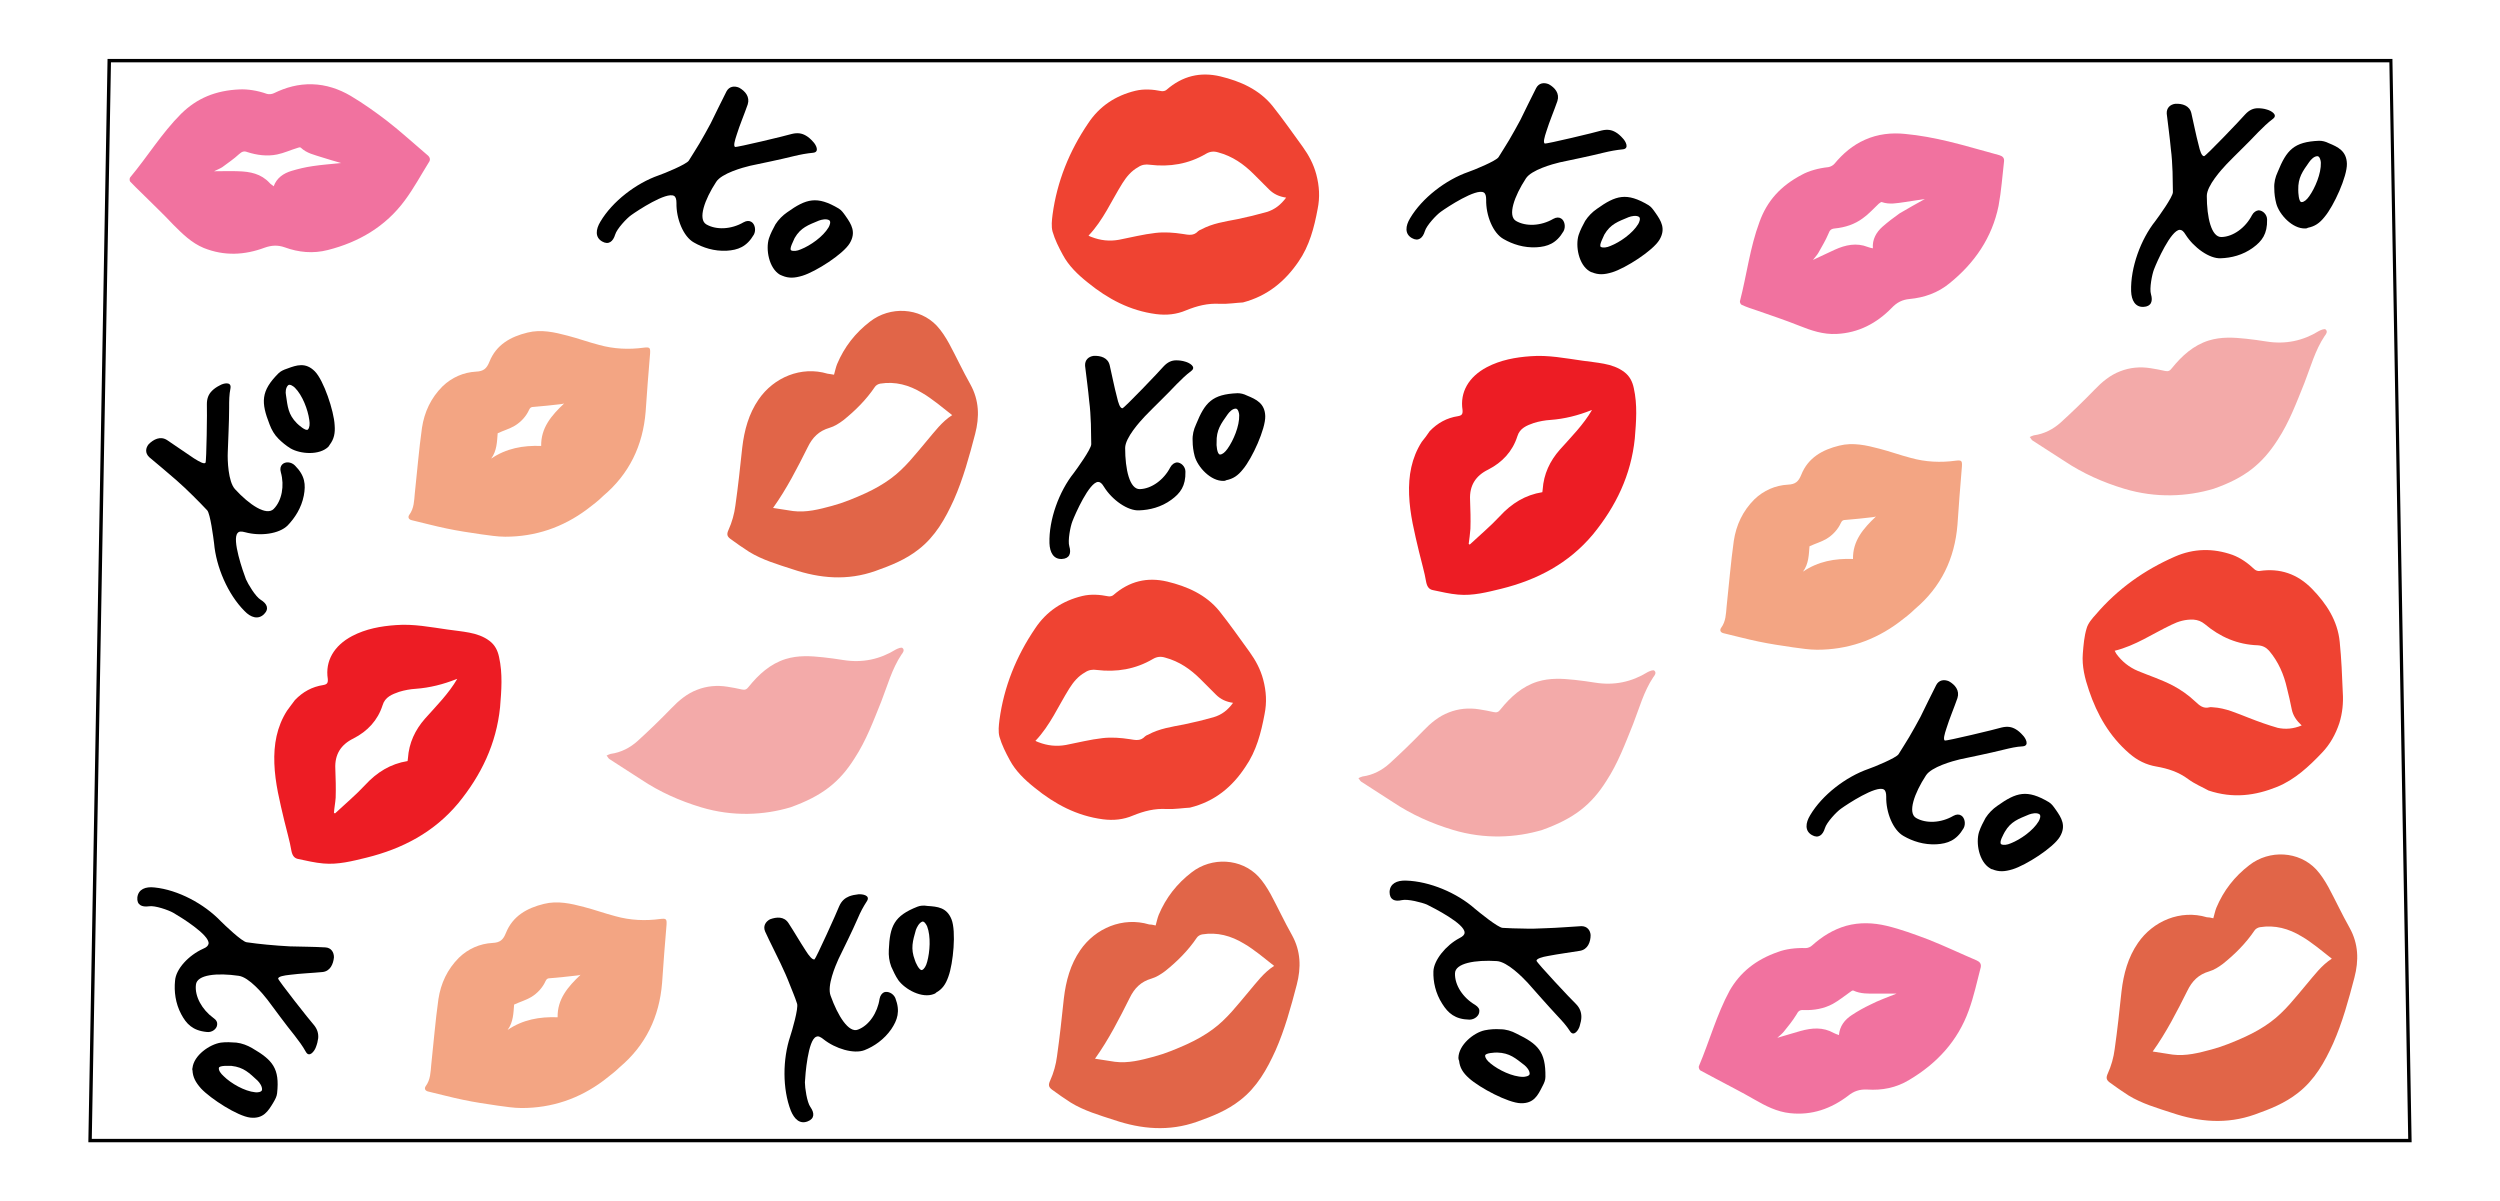 <?xml version="1.0" encoding="utf-8"?>
<!-- Generator: Adobe Illustrator 22.1.0, SVG Export Plug-In . SVG Version: 6.00 Build 0)  -->
<svg version="1.1" id="Layer_1" xmlns="http://www.w3.org/2000/svg" xmlns:xlink="http://www.w3.org/1999/xlink" x="0px" y="0px"
	 viewBox="0 0 729.9 350.7" style="enable-background:new 0 0 729.9 350.7;" xml:space="preserve">
<style type="text/css">
	.st0{fill:#010101;}
	.st1{fill:#E16548;}
	.st2{fill:#F3AAA9;}
	.st3{fill:#ED1C24;}
	.st4{fill:#EF4332;}
	.st5{fill:#F3A583;}
	.st6{fill:#F1729F;}
</style>
<g>
	<path d="M704.1,333.5H25.8l0-0.5l5.6-315.8h667.1l0,0.5L704.1,333.5z M26.8,332.5h676.3l-5.5-314.3H32.4L26.8,332.5z"/>
	<g>
		<path class="st5" d="M554.4,181.7c-7.1,5.3-15.1,8-23.9,8c-2.3,0-4.7-0.4-7-0.7c-3.4-0.5-6.8-1-10.1-1.7
			c-3.4-0.7-6.7-1.6-10.1-2.4c-1-0.2-1.3-0.9-0.8-1.6c1.4-1.9,1.4-4.1,1.6-6.2c0.7-6.4,1.2-12.8,2.1-19.2c0.7-4.6,2.6-8.7,6-12.1
			c2.7-2.6,6.1-4.1,9.8-4.3c2.2-0.1,3.1-0.9,3.9-2.9c2-5,6.2-7.3,11.1-8.5c4-1,7.9-0.1,11.7,0.9c3.1,0.8,6.1,1.9,9.2,2.7
			c4.3,1.2,8.7,1.4,13.1,0.8c1.7-0.2,1.9,0,1.8,1.7c-0.5,5.7-0.9,11.3-1.3,17c-0.8,9.9-4.8,18.2-12.4,24.6
			C557.7,179.2,556,180.5,554.4,181.7 M526.4,166.9c4.4-3,9.3-3.9,14.6-3.7c-0.1-5.3,3-8.9,6.7-12.4c-0.5,0.1-0.7,0.2-1,0.2
			c-2.6,0.3-5.3,0.6-7.9,0.8c-0.7,0-1,0.2-1.3,0.8c-0.9,2-2.4,3.6-4.2,4.7c-1.5,0.9-3.3,1.4-5,2.2
			C528.1,161.9,528.1,164.6,526.4,166.9"/>
		<path class="st5" d="M171.4,148.7c-7.1,5.3-15.1,8-23.9,8c-2.3,0-4.7-0.4-7-0.7c-3.4-0.5-6.8-1-10.1-1.7
			c-3.4-0.7-6.7-1.6-10.1-2.4c-1-0.2-1.3-0.9-0.8-1.6c1.4-1.9,1.4-4.1,1.6-6.2c0.7-6.4,1.2-12.8,2.1-19.2c0.7-4.6,2.6-8.7,6-12.1
			c2.7-2.6,6.1-4.1,9.8-4.3c2.2-0.1,3.1-0.9,3.9-2.9c2-5,6.2-7.3,11.1-8.5c4-1,7.9-0.1,11.7,0.9c3.1,0.8,6.1,1.9,9.2,2.7
			c4.3,1.2,8.7,1.4,13.1,0.8c1.7-0.2,1.9,0,1.8,1.7c-0.5,5.7-0.9,11.3-1.3,17c-0.8,9.9-4.8,18.2-12.4,24.6
			C174.7,146.2,173,147.5,171.4,148.7 M143.4,133.9c4.4-3,9.3-3.9,14.6-3.7c-0.1-5.3,3-8.9,6.7-12.4c-0.5,0.1-0.7,0.2-1,0.2
			c-2.6,0.3-5.3,0.6-7.9,0.8c-0.7,0-1,0.2-1.3,0.8c-0.9,2-2.4,3.6-4.2,4.7c-1.5,0.9-3.3,1.4-5,2.2
			C145.1,128.9,145.1,131.6,143.4,133.9"/>
		<path class="st5" d="M176.2,315.5c-7.1,5.3-15.1,8-23.9,8c-2.3,0-4.7-0.4-7-0.7c-3.4-0.5-6.8-1-10.1-1.7
			c-3.4-0.7-6.7-1.6-10.1-2.4c-1-0.2-1.3-0.9-0.8-1.6c1.4-1.9,1.4-4.1,1.6-6.2c0.7-6.4,1.2-12.8,2.1-19.2c0.7-4.6,2.6-8.7,6-12.1
			c2.7-2.6,6.1-4.1,9.8-4.3c2.2-0.1,3.1-0.9,3.9-2.9c2-5,6.2-7.3,11.1-8.5c4-1,7.9-0.1,11.7,0.9c3.1,0.8,6.1,1.9,9.2,2.7
			c4.3,1.2,8.7,1.4,13.1,0.8c1.7-0.2,1.9,0,1.8,1.7c-0.5,5.7-0.9,11.3-1.3,17c-0.8,9.9-4.8,18.2-12.4,24.6
			C179.5,313,177.8,314.2,176.2,315.5 M148.2,300.7c4.4-3,9.3-3.9,14.6-3.7c-0.1-5.3,3-8.9,6.7-12.4c-0.5,0.1-0.7,0.2-1,0.2
			c-2.6,0.3-5.3,0.6-7.9,0.8c-0.7,0-1,0.2-1.3,0.8c-0.9,2-2.4,3.6-4.2,4.7c-1.5,0.9-3.3,1.4-5,2.2
			C149.9,295.7,149.9,298.4,148.2,300.7"/>
	</g>
	<g>
		<path class="st2" d="M230.8,235.7c-7.7,2.3-16.8,2.8-26.1,0c-6.3-1.9-12.1-4.5-17.5-8.1c-3.1-2-6.2-4-9.3-6
			c-0.3-0.2-0.5-0.7-0.8-1c0.4-0.2,0.8-0.4,1.2-0.5c3-0.4,5.7-1.8,7.9-3.8c3.4-3.1,6.6-6.2,9.8-9.5c2.2-2.3,4.6-4.3,7.5-5.4
			c2.8-1.1,5.8-1.4,8.9-0.9c1.4,0.2,2.8,0.5,4.2,0.8c0.9,0.2,1.4,0,2-0.8c2.9-3.6,6.3-6.7,10.8-8.1c3.6-1.1,7.2-0.9,10.9-0.5
			c2,0.2,3.9,0.5,5.9,0.8c5.6,0.9,10.7-0.2,15.4-3.1c0.6-0.3,1.6-0.7,1.9-0.4c0.7,0.6,0.1,1.4-0.3,1.9c-2.8,4.2-4.1,9.1-5.9,13.7
			c-2.3,5.7-4.4,11.4-7.8,16.6C245.1,228.4,240,232.4,230.8,235.7"/>
		<path class="st2" d="M646.3,142.7c-7.7,2.3-16.8,2.8-26.1,0c-6.3-1.9-12.1-4.5-17.5-8.1c-3.1-2-6.2-4-9.3-6
			c-0.3-0.2-0.5-0.7-0.8-1c0.4-0.2,0.8-0.4,1.2-0.5c3-0.4,5.7-1.8,7.9-3.8c3.4-3.1,6.6-6.2,9.8-9.5c2.2-2.3,4.6-4.3,7.5-5.4
			c2.8-1.1,5.8-1.4,8.9-0.9c1.4,0.2,2.8,0.5,4.2,0.8c0.9,0.2,1.4,0,2-0.8c2.9-3.6,6.3-6.7,10.8-8.1c3.6-1.1,7.2-0.9,10.9-0.5
			c2,0.2,3.9,0.5,5.9,0.8c5.6,0.9,10.7-0.2,15.4-3.1c0.6-0.3,1.6-0.7,1.9-0.4c0.7,0.6,0.1,1.4-0.3,1.9c-2.8,4.2-4.1,9.1-5.9,13.7
			c-2.3,5.7-4.4,11.4-7.8,16.6C660.5,135.4,655.5,139.5,646.3,142.7"/>
		<path class="st2" d="M450.3,242.3c-7.7,2.3-16.8,2.8-26.1,0c-6.3-1.9-12.1-4.5-17.5-8.1c-3.1-2-6.2-4-9.3-6
			c-0.3-0.2-0.5-0.7-0.8-1c0.4-0.2,0.8-0.4,1.2-0.5c3-0.4,5.7-1.8,7.9-3.8c3.4-3.1,6.6-6.2,9.8-9.5c2.2-2.3,4.6-4.3,7.5-5.4
			c2.8-1.1,5.8-1.4,8.9-0.9c1.4,0.2,2.8,0.5,4.2,0.8c0.9,0.2,1.4,0,2-0.8c2.9-3.6,6.3-6.7,10.8-8.1c3.6-1.1,7.2-0.9,10.9-0.5
			c2,0.2,3.9,0.5,5.9,0.8c5.6,0.9,10.7-0.2,15.4-3.1c0.6-0.3,1.6-0.7,1.9-0.4c0.7,0.6,0.1,1.4-0.3,1.9c-2.8,4.2-4.1,9.1-5.9,13.7
			c-2.3,5.7-4.4,11.4-7.8,16.6C464.6,235,459.5,239,450.3,242.3"/>
	</g>
	<g>
		<path class="st4" d="M644.8,230.8c-1.8-1-4-1.9-5.9-3.3c-2.8-2.1-5.9-3.1-9.3-3.7c-3-0.5-5.6-1.8-7.9-3.8
			c-5.8-5-9.4-11.3-11.8-18.4c-1.2-3.5-2.1-7.1-1.8-10.8c0.2-2.5,0.4-5,1.1-7.3c0.4-1.5,1.6-2.9,2.7-4.1c6.4-7.5,14.2-13,23.1-16.9
			c5.5-2.4,11.1-2.5,16.8-0.5c2.4,0.9,4.5,2.4,6.4,4.2c0.3,0.3,1,0.6,1.5,0.5c6-0.9,11.1,0.9,15.3,5.2c4.2,4.3,7.5,9.3,8.1,15.5
			c0.5,4.9,0.7,9.8,0.9,14.8c0.2,3-0.1,6-1,8.9c-1.1,3.3-2.7,6.2-5.1,8.7c-3.8,4-7.9,7.8-13,9.9C658.5,232.3,652,233.2,644.8,230.8
			 M672,211.8c-1.5-1.4-2.5-2.8-2.9-4.7c-0.4-2.1-0.9-4.2-1.4-6.2c-0.9-4-2.5-7.7-5.2-10.9c-0.9-1-1.9-1.5-3.3-1.6
			c-5.9-0.2-11-2.4-15.5-6.2c-1-0.8-2-1.2-3.3-1.3c-2.3-0.1-4.4,0.5-6.4,1.5c-5.5,2.6-10.5,6.1-16.6,7.6c0.2,0.3,0.3,0.6,0.5,0.9
			c1.6,2.2,3.7,3.9,6.3,5c3.4,1.4,6.8,2.5,10.1,4.2c2.3,1.2,4.6,2.8,6.5,4.6c1.3,1.2,2.4,2.3,4.3,1.8c0.3-0.1,0.7,0,1,0
			c3.7,0.2,7.1,1.8,10.5,3.1c2.8,1.1,5.6,2.1,8.4,2.9C667.3,213,669.6,212.8,672,211.8"/>
		<path class="st4" d="M362.9,88.3c-2,0.1-4.4,0.5-6.8,0.4c-3.5-0.2-6.6,0.6-9.8,1.9c-2.8,1.2-5.7,1.5-8.8,1.1
			c-7.6-1-14-4.4-19.9-9.2c-2.9-2.3-5.6-4.9-7.3-8.1c-1.2-2.2-2.3-4.4-3-6.8c-0.4-1.5-0.2-3.3,0-4.9c1.3-9.7,4.9-18.6,10.4-26.7
			c3.3-5,8-8.1,13.8-9.5c2.5-0.6,5.1-0.4,7.6,0.1c0.5,0.1,1.2-0.1,1.5-0.4c4.6-4,9.8-5.3,15.7-3.9c5.8,1.4,11.3,3.8,15.2,8.6
			c3.1,3.9,5.9,7.9,8.8,11.9c1.8,2.5,3.2,5.1,4,8.1c0.9,3.4,1.1,6.7,0.4,10.1c-1,5.4-2.4,10.8-5.6,15.4
			C375.2,82.1,370.1,86.4,362.9,88.3 M375.5,57.7c-2-0.3-3.6-1-5-2.4c-1.5-1.5-3-3-4.5-4.5c-2.9-2.9-6.2-5.2-10.3-6.3
			c-1.3-0.4-2.4-0.3-3.6,0.4c-5.1,3-10.6,3.9-16.4,3.2c-1.2-0.2-2.4,0-3.4,0.7c-2,1.1-3.4,2.8-4.6,4.7c-3.2,5.1-5.6,10.8-9.9,15.3
			c0.4,0.2,0.6,0.3,0.9,0.4c2.6,1,5.2,1.3,8,0.8c3.6-0.7,7.1-1.6,10.7-2c2.6-0.3,5.3-0.1,7.9,0.3c1.8,0.3,3.2,0.6,4.5-0.8
			c0.2-0.2,0.6-0.4,0.9-0.5c3.3-1.8,6.9-2.3,10.5-3c2.9-0.6,5.8-1.3,8.6-2.1C372.2,61.2,374,59.7,375.5,57.7"/>
		<path class="st4" d="M347.4,235.8c-2,0.1-4.4,0.5-6.8,0.4c-3.5-0.2-6.6,0.6-9.8,1.9c-2.8,1.2-5.7,1.5-8.8,1.1
			c-7.6-1-14-4.4-19.9-9.2c-2.9-2.3-5.6-4.9-7.3-8.1c-1.2-2.2-2.3-4.4-3-6.8c-0.4-1.5-0.2-3.3,0-4.9c1.3-9.7,4.9-18.6,10.4-26.7
			c3.3-5,8-8.1,13.8-9.5c2.5-0.6,5.1-0.4,7.6,0.1c0.5,0.1,1.2-0.1,1.5-0.4c4.6-4,9.8-5.3,15.7-3.9c5.8,1.4,11.3,3.8,15.2,8.6
			c3.1,3.9,5.9,7.9,8.8,11.9c1.8,2.5,3.2,5.1,4,8.1c0.9,3.4,1.1,6.7,0.4,10.1c-1,5.4-2.4,10.8-5.6,15.4
			C359.8,229.7,354.7,234,347.4,235.8 M360,205.2c-2-0.3-3.6-1-5-2.4c-1.5-1.5-3-3-4.5-4.5c-2.9-2.9-6.2-5.2-10.3-6.3
			c-1.3-0.4-2.4-0.3-3.6,0.4c-5.1,3-10.6,3.9-16.4,3.2c-1.2-0.2-2.4,0-3.4,0.7c-2,1.1-3.4,2.8-4.6,4.7c-3.2,5.1-5.6,10.8-9.9,15.3
			c0.4,0.2,0.6,0.3,0.9,0.4c2.6,1,5.2,1.3,8,0.8c3.6-0.7,7.1-1.6,10.7-2c2.6-0.3,5.3-0.1,7.9,0.3c1.8,0.3,3.2,0.6,4.5-0.8
			c0.2-0.2,0.6-0.4,0.9-0.5c3.3-1.8,6.9-2.3,10.5-3c2.9-0.6,5.8-1.3,8.6-2.1C356.7,208.7,358.5,207.3,360,205.2"/>
	</g>
	<g>
		<path class="st3" d="M86.1,204.4c2.3-2.4,5-3.9,8.3-4.4c1.1-0.2,1.4-0.6,1.3-1.8c-0.8-5.2,1.8-9.7,7.1-12.5
			c4-2.1,8.4-2.9,12.8-3.2c5.1-0.4,10.1,0.6,15.1,1.3c2.1,0.3,4.2,0.5,6.3,0.9c2.1,0.4,4.2,1.1,5.9,2.4c1.6,1.2,2.4,2.8,2.8,4.7
			c1.1,4.9,0.7,9.8,0.3,14.7c-1.1,10.7-5.5,19.8-12.2,28c-7.1,8.5-16.3,13.3-26.8,15.9c-4.1,1-8.3,2.1-12.6,1.7
			c-2.4-0.2-4.9-0.8-7.3-1.3c-1.1-0.2-1.7-0.9-2-2.3c-0.5-3-1.4-5.9-2.1-8.9c-1.3-5.5-2.7-11-2.9-16.7c-0.2-5.5,0.7-10.7,3.7-15.4
			C84.5,206.5,85.3,205.5,86.1,204.4 M97.5,237.3c0.1,0.1,0.2,0.1,0.3,0.2c3-2.8,6.1-5.4,8.8-8.3c3.4-3.7,7.4-6.2,12.4-7
			c0-0.3,0.1-0.5,0.1-0.8c0.3-4.5,2.1-8.3,5-11.6c3.3-3.7,6.9-7.3,9.4-11.6c-0.1,0-0.2,0.1-0.3,0.1c-3.8,1.5-7.7,2.5-11.8,2.8
			c-1.6,0.1-3.3,0.4-4.9,0.9c-2,0.7-4.1,1.5-4.8,3.9c-1.4,4.4-4.4,7.6-8.5,9.7c-3.7,1.8-5.5,4.7-5.3,8.8c0.1,2.8,0.2,5.7,0.1,8.5
			C97.9,234.4,97.6,235.8,97.5,237.3"/>
		<path class="st3" d="M417.4,125.9c2.3-2.4,5-3.9,8.3-4.4c1.1-0.2,1.4-0.6,1.3-1.8c-0.8-5.2,1.8-9.7,7.1-12.5
			c4-2.1,8.4-2.9,12.8-3.2c5.1-0.4,10.1,0.6,15.1,1.3c2.1,0.3,4.2,0.5,6.3,0.9c2.1,0.4,4.2,1.1,5.9,2.4c1.6,1.2,2.4,2.8,2.8,4.7
			c1.1,4.9,0.7,9.8,0.3,14.7c-1.1,10.7-5.5,19.8-12.2,28c-7.1,8.5-16.3,13.3-26.8,15.9c-4.1,1-8.3,2.1-12.6,1.7
			c-2.4-0.2-4.9-0.8-7.3-1.3c-1.1-0.2-1.7-0.9-2-2.3c-0.5-3-1.4-5.9-2.1-8.9c-1.3-5.5-2.7-11-2.9-16.7c-0.2-5.5,0.7-10.7,3.7-15.4
			C415.9,128,416.7,127,417.4,125.9 M428.8,158.8c0.1,0.1,0.2,0.1,0.3,0.2c3-2.8,6.1-5.4,8.8-8.3c3.4-3.7,7.4-6.2,12.4-7
			c0-0.3,0.1-0.5,0.1-0.8c0.3-4.5,2.1-8.3,5-11.6c3.3-3.7,6.9-7.3,9.4-11.6c-0.1,0-0.2,0.1-0.3,0.1c-3.8,1.5-7.7,2.5-11.8,2.8
			c-1.6,0.1-3.3,0.4-4.9,0.9c-2,0.7-4.1,1.5-4.8,3.9c-1.4,4.4-4.4,7.6-8.5,9.7c-3.7,1.8-5.5,4.7-5.3,8.8c0.1,2.8,0.2,5.7,0.1,8.5
			C429.2,155.8,429,157.3,428.8,158.8"/>
	</g>
	<g>
		<path class="st1" d="M646.2,268.1c0.3-1,0.5-2.1,0.9-3.1c2.1-5,5.3-9.1,9.6-12.4c5.9-4.6,14.5-4.1,19.5,1.2
			c1.4,1.5,2.6,3.4,3.6,5.2c2.1,3.9,4,8,6.2,11.9c2.6,4.7,2.7,9.5,1.4,14.5c-1.7,6.5-3.5,13.1-6.2,19.2c-2.5,5.5-5.4,10.7-10.3,14.5
			c-3.8,3-8.1,4.7-12.6,6.3c-8.2,2.9-16.2,2.2-24.2-0.5c-4.3-1.4-8.8-2.7-12.7-5.1c-1.9-1.2-3.7-2.5-5.5-3.8
			c-0.9-0.7-1.1-1.3-0.5-2.6c1-2.2,1.7-4.7,2-7.1c0.8-5.6,1.4-11.3,2-16.9c0.6-5.1,1.9-9.9,4.8-14.1c4.4-6.4,12.4-9.8,20.1-7.5
			C644.8,267.8,645.4,267.9,646.2,268.1 M628.5,307c2,0.3,3.9,0.6,5.8,0.9c3.9,0.5,7.7-0.5,11.4-1.5c3.4-0.9,6.7-2.3,9.8-3.7
			c2.6-1.2,5.1-2.6,7.4-4.3c4.1-3,7.2-7.1,10.5-11c2.3-2.7,4.4-5.6,7.4-7.5c-1.5-1.2-2.9-2.3-4.3-3.4c-1.5-1.1-2.9-2.2-4.5-3.1
			c-3.8-2.3-7.8-3.4-12.2-2.7c-0.6,0.1-1.3,0.5-1.6,1c-2.5,3.7-5.7,6.9-9.2,9.7c-1.2,0.9-2.6,1.8-4,2.2c-3.1,0.9-5,2.8-6.4,5.7
			C635.6,295.3,632.5,301.4,628.5,307"/>
		<path class="st1" d="M243.5,109.4c0.3-1,0.5-2.1,0.9-3.1c2.1-5,5.3-9.1,9.6-12.4c5.9-4.6,14.5-4.1,19.5,1.2
			c1.4,1.5,2.6,3.4,3.6,5.2c2.1,3.9,4,8,6.2,11.9c2.6,4.7,2.7,9.5,1.4,14.5c-1.7,6.5-3.5,13.1-6.2,19.2c-2.5,5.5-5.4,10.7-10.3,14.5
			c-3.8,3-8.1,4.7-12.6,6.3c-8.2,2.9-16.2,2.2-24.2-0.5c-4.3-1.4-8.8-2.7-12.7-5.1c-1.9-1.2-3.7-2.5-5.5-3.8
			c-0.9-0.7-1.1-1.3-0.5-2.6c1-2.2,1.7-4.7,2-7.1c0.8-5.6,1.4-11.3,2-16.9c0.6-5.1,1.9-9.9,4.8-14.1c4.4-6.4,12.4-9.8,20.1-7.5
			C242,109.2,242.6,109.2,243.5,109.4 M225.7,148.3c2,0.3,3.9,0.6,5.8,0.9c3.9,0.5,7.7-0.5,11.4-1.5c3.4-0.9,6.7-2.3,9.8-3.7
			c2.6-1.2,5.1-2.6,7.4-4.3c4.1-3,7.2-7.1,10.5-11c2.3-2.7,4.4-5.6,7.4-7.5c-1.5-1.2-2.9-2.3-4.3-3.4c-1.5-1.1-2.9-2.2-4.5-3.1
			c-3.8-2.3-7.8-3.4-12.2-2.7c-0.6,0.1-1.3,0.5-1.6,1c-2.5,3.7-5.7,6.9-9.2,9.7c-1.2,0.9-2.6,1.8-4,2.2c-3.1,0.9-5,2.8-6.4,5.7
			C232.8,136.6,229.7,142.7,225.7,148.3"/>
		<path class="st1" d="M337.4,270.2c0.3-1,0.5-2.1,0.9-3.1c2.1-5,5.3-9.1,9.6-12.4c5.9-4.6,14.5-4.1,19.5,1.2
			c1.4,1.5,2.6,3.4,3.6,5.2c2.1,3.9,4,8,6.2,11.9c2.6,4.7,2.7,9.5,1.4,14.5c-1.7,6.5-3.5,13.1-6.2,19.2c-2.5,5.5-5.4,10.7-10.3,14.5
			c-3.8,3-8.1,4.7-12.6,6.3c-8.2,2.9-16.2,2.2-24.2-0.5c-4.3-1.4-8.8-2.7-12.7-5.1c-1.9-1.2-3.7-2.5-5.5-3.8
			c-0.9-0.7-1.1-1.3-0.5-2.6c1-2.2,1.7-4.7,2-7.1c0.8-5.6,1.4-11.3,2-16.9c0.6-5.1,1.9-9.9,4.8-14.1c4.4-6.4,12.4-9.8,20.1-7.5
			C336,269.9,336.6,270,337.4,270.2 M319.7,309.1c2,0.3,3.9,0.6,5.8,0.9c3.9,0.5,7.7-0.5,11.4-1.5c3.4-0.9,6.7-2.3,9.8-3.7
			c2.6-1.2,5.1-2.6,7.4-4.3c4.1-3,7.2-7.1,10.5-11c2.3-2.7,4.4-5.6,7.4-7.5c-1.5-1.2-2.9-2.3-4.3-3.4c-1.5-1.1-2.9-2.2-4.5-3.1
			c-3.8-2.3-7.8-3.4-12.2-2.7c-0.6,0.1-1.3,0.5-1.6,1c-2.5,3.7-5.7,6.9-9.2,9.7c-1.2,0.9-2.6,1.8-4,2.2c-3.1,0.9-5,2.8-6.4,5.7
			C326.8,297.4,323.7,303.5,319.7,309.1"/>
	</g>
	<g>
		<path class="st6" d="M519.2,277.9c2.1-0.8,5-1.2,8-1.1c0.6,0,1.4-0.3,1.9-0.8c2.9-2.6,6.1-4.6,9.9-5.7c4-1.1,8-0.9,11.8,0
			c4.2,1,8.2,2.5,12.2,4c4.8,1.9,9.4,4.1,14.1,6.1c0.9,0.4,1.4,1,1.2,2c-1.1,4.2-2,8.5-3.5,12.6c-3.2,8.9-9.3,15.5-17.4,20.3
			c-3.8,2.3-7.9,3.1-12.3,2.8c-2.2-0.1-3.9,0.5-5.5,1.8c-5,3.8-10.6,5.8-17,5.1c-3.8-0.4-7.1-2.1-10.4-4c-3.8-2.2-7.6-4.1-11.5-6.2
			c-1.4-0.8-2.9-1.5-4.3-2.3c-0.3-0.2-0.5-0.9-0.4-1.2c3.1-7.3,5.2-15.1,9-22.1C508,284,512.5,280.2,519.2,277.9 M553.7,290.1
			c-2.1,0-4,0-6,0c-2.2,0-4.5,0.1-6.6-0.9c-0.2-0.1-0.7,0.2-0.9,0.4c-1.7,1.2-3.3,2.5-5.1,3.5c-2.6,1.4-5.5,1.9-8.5,1.8
			c-1.1-0.1-1.6,0.3-2.1,1.3c-1.1,1.8-2.4,3.4-3.7,5c-0.5,0.6-1.1,1.1-1.9,1.8c2.5-0.7,4.6-1.4,6.8-2c3.3-0.9,6.5-1.2,9.7,0.6
			c0.4,0.2,0.9,0.4,1.5,0.6c0.2-2.6,1.7-4.5,3.7-5.8c1.8-1.2,3.6-2.2,5.5-3.1C548.4,292.1,551,291.2,553.7,290.1"/>
		<path class="st6" d="M70,26.1c2.2-0.1,5.1,0.3,7.9,1.3c0.6,0.2,1.5,0.1,2.1-0.2c3.5-1.7,7.1-2.7,11.1-2.6
			c4.1,0.1,7.9,1.4,11.3,3.4c3.7,2.2,7.2,4.7,10.6,7.3c4,3.1,7.8,6.6,11.7,9.9c0.8,0.6,1.1,1.4,0.5,2.2c-2.3,3.7-4.4,7.6-7,11.1
			c-5.6,7.6-13.4,12.2-22.5,14.5c-4.3,1.1-8.5,0.7-12.6-0.8c-2-0.7-3.8-0.6-5.8,0.1c-5.9,2.2-11.8,2.5-17.8,0.1
			c-3.6-1.5-6.2-4.1-8.9-6.8c-3-3.2-6.1-6.1-9.2-9.2c-1.1-1.1-2.3-2.2-3.4-3.4c-0.2-0.2-0.2-1,0-1.2c5.1-6.1,9.2-12.9,14.9-18.6
			C57.5,28.7,62.9,26.4,70,26.1 M99.6,47.6c-2-0.6-3.9-1.1-5.7-1.7c-2.1-0.7-4.3-1.1-6.1-2.8c-0.2-0.2-0.7,0-1,0.1
			c-2,0.6-3.9,1.5-5.9,1.9c-2.9,0.6-5.9,0.2-8.7-0.7c-1-0.4-1.6-0.1-2.4,0.6c-1.5,1.4-3.3,2.6-4.9,3.8c-0.6,0.4-1.4,0.7-2.4,1.2
			c2.6,0,4.9-0.1,7.1,0c3.4,0.1,6.6,0.7,9.1,3.4c0.3,0.4,0.8,0.6,1.2,1c0.9-2.5,2.9-3.8,5.2-4.5c2-0.6,4.1-1.1,6.2-1.4
			C93.9,48.1,96.7,47.9,99.6,47.6"/>
		<path class="st6" d="M526.1,51c2-1.1,4.8-1.9,7.7-2.2c0.6-0.1,1.4-0.5,1.8-1c2.5-3,5.3-5.4,8.9-7c3.8-1.7,7.8-2.1,11.7-1.7
			c4.3,0.4,8.5,1.2,12.7,2.2c5,1.2,9.9,2.7,14.8,4c1,0.3,1.5,0.8,1.4,1.8c-0.5,4.3-0.8,8.7-1.6,13c-1.9,9.3-7,16.7-14.3,22.6
			c-3.4,2.8-7.4,4.2-11.7,4.6c-2.1,0.2-3.7,1-5.2,2.6c-4.4,4.5-9.7,7.3-16.1,7.6c-3.9,0.2-7.4-1-10.9-2.4c-4-1.6-8.2-3-12.2-4.4
			c-1.5-0.5-3.1-1-4.6-1.7c-0.3-0.1-0.6-0.8-0.5-1.1c2-7.7,2.9-15.6,5.7-23.1C515.9,58.7,519.8,54.3,526.1,51 M562,58.1
			c-2.1,0.3-4,0.6-5.9,0.9c-2.2,0.3-4.4,0.8-6.7,0c-0.2-0.1-0.6,0.3-0.9,0.5c-1.5,1.4-2.9,3-4.6,4.2c-2.4,1.8-5.2,2.7-8.2,3
			c-1.1,0.1-1.5,0.5-1.9,1.6c-0.8,1.9-1.9,3.7-2.9,5.5c-0.4,0.7-0.9,1.2-1.6,2.1c2.4-1.1,4.4-2.1,6.4-3c3.1-1.4,6.3-2.1,9.6-0.8
			c0.5,0.2,1,0.3,1.5,0.4c-0.2-2.6,1-4.7,2.8-6.3c1.6-1.4,3.3-2.7,5-3.9C557.1,60.8,559.5,59.5,562,58.1"/>
	</g>
	<g>
		<path d="M433.9,58.3c0-1.1-0.2-1.8-0.7-2.1c-2.2-1.3-10.7,4.3-12.5,5.6c-1.3,0.9-4.2,4-4.7,5.7c-0.6,2-1.9,3.1-3.8,2
			c-2.1-1.2-1.9-3.5-0.5-5.8c3.5-5.9,10.4-11.2,17-13.5c1.5-0.5,8.1-3.2,8.8-4.3c1.1-1.7,2.1-3.4,3.1-5c1.2-2,2.2-3.9,3.3-5.9
			c1.5-3,3-6.2,4.6-9.3c0.8-1.5,2.3-1.7,3.7-1.1c1.8,1,3.2,2.7,2.5,4.9c-1,2.9-2.3,5.9-3.2,8.8c-0.6,1.8-1,3.3-0.5,3.6
			c0.4,0.2,15-3.3,16.6-3.8c1.7-0.4,2.9-0.2,4.1,0.5c0.7,0.4,1.4,1,2.1,1.8c0.8,0.8,2,3,0,3.2s-3.6,0.5-5.7,1c-4,1-9.4,2.1-12.7,2.8
			c-2.1,0.5-8.3,2.2-9.9,4.7c-3.4,5.2-5.4,10.9-2.9,12.4c2.9,1.7,7.3,1.5,10.9-0.6c0.9-0.5,1.7-0.5,2.3-0.1c1,0.6,1.4,2.4,0.7,3.7
			c-2.1,3.6-4.7,4.5-7.9,4.7c-3.7,0.2-7-0.9-9.6-2.4C435.9,68.1,433.8,62.9,433.9,58.3"/>
		<path d="M464.1,79.2c-3.2-1.9-4.2-7.4-3.2-10.6c0.5-1.5,1.2-2.8,1.9-4.1c0.9-1.4,2.1-2.6,3.4-3.5c5.6-4,8.7-4.9,15.1-1.1
			c0.8,0.5,1.3,1.2,2,2.2c1.7,2.4,3.1,4.7,1.2,7.9c-1.9,3.2-9.9,8.3-13.8,9.5c-2.3,0.7-4,0.8-5.9,0
			C464.6,79.5,464.3,79.3,464.1,79.2 M467.4,72.1c0.6,0.3,1.7,0.2,2.8-0.3c2.8-1.1,6.5-3.7,8.1-6.4c0.3-0.5,0.8-1.7,0.2-2.1
			c-0.8-0.5-2.2-0.2-3,0.1c-3.1,1.3-5.3,2-7.1,5.1C468.2,69.1,466.7,71.7,467.4,72.1"/>
		<path d="M638.1,68.5c-0.6-1-1.1-1.4-1.7-1.4c-2.6,0.1-6.7,9.4-7.5,11.5c-0.6,1.5-1.4,5.7-0.9,7.3c0.6,2,0.1,3.6-2.2,3.7
			c-2.4,0.1-3.5-1.9-3.6-4.6c-0.2-6.9,2.8-15.1,7.1-20.5c0.9-1.2,5.1-7,5.1-8.4c0-2-0.1-3.9-0.1-5.9c-0.1-2.3-0.2-4.5-0.5-6.7
			c-0.3-3.3-0.8-6.9-1.2-10.3c-0.1-1.7,1-2.7,2.5-2.9c2-0.1,4.2,0.5,4.7,2.8c0.7,3,1.3,6.2,2.1,9.2c0.4,1.8,0.9,3.3,1.6,3.3
			c0.5,0,10.9-10.9,12-12.2c1.2-1.3,2.4-1.8,3.7-1.8c0.8,0,1.8,0.1,2.7,0.4c1.1,0.3,3.3,1.5,1.7,2.7c-1.6,1.2-2.8,2.4-4.3,3.9
			c-2.8,3-6.8,6.8-9.2,9.3c-1.5,1.6-5.8,6.3-5.8,9.3c0,6.2,1.3,12.1,4.3,12c3.4-0.1,7-2.7,8.9-6.4c0.5-0.9,1.2-1.3,1.9-1.4
			c1.2,0,2.5,1.2,2.5,2.7c0.1,4.2-1.5,6.3-4.1,8.2c-3,2.2-6.4,3-9.4,3.1C645.1,75.6,640.5,72.3,638.1,68.5"/>
		<path d="M673,66.7c-3.7,0.1-7.5-4-8.4-7.2c-0.4-1.5-0.6-3-0.6-4.5c-0.1-1.7,0.3-3.3,1-4.8c2.6-6.4,4.7-8.8,12.1-9.1
			c0.9,0,1.8,0.2,2.8,0.7c2.7,1.1,5.2,2.3,5.3,6c0.1,3.7-3.8,12.3-6.5,15.5c-1.5,1.9-2.9,2.8-4.9,3.2
			C673.5,66.7,673.2,66.7,673,66.7 M672,59c0.7,0,1.5-0.7,2.2-1.7c1.7-2.4,3.5-6.6,3.4-9.8c0-0.5-0.3-1.9-1-1.9c-1,0-1.9,1-2.4,1.7
			c-1.9,2.7-3.3,4.5-3.2,8.2C671,56.1,671.1,59.1,672,59"/>
		<path d="M550.7,232.6c0-1.1-0.2-1.8-0.7-2.1c-2.2-1.3-10.7,4.3-12.5,5.6c-1.3,0.9-4.2,4-4.7,5.7c-0.6,2-1.9,3.1-3.8,2
			c-2.1-1.2-1.9-3.5-0.5-5.8c3.5-5.9,10.4-11.2,17-13.5c1.5-0.5,8.1-3.2,8.8-4.3c1.1-1.7,2.1-3.4,3.1-5c1.2-2,2.2-3.9,3.3-5.9
			c1.5-3,3-6.2,4.6-9.3c0.8-1.5,2.3-1.7,3.7-1.1c1.8,1,3.2,2.7,2.5,4.9c-1,2.9-2.3,5.9-3.2,8.8c-0.6,1.8-1,3.3-0.5,3.6
			c0.4,0.2,15-3.3,16.6-3.8c1.7-0.4,2.9-0.2,4.1,0.5c0.7,0.4,1.4,1,2.1,1.8c0.8,0.8,2,3,0,3.2c-2,0.1-3.6,0.5-5.7,1
			c-4,1-9.4,2.1-12.7,2.8c-2.1,0.5-8.3,2.2-9.9,4.7c-3.4,5.2-5.4,10.9-2.9,12.4c2.9,1.7,7.3,1.5,10.9-0.6c0.9-0.5,1.7-0.5,2.3-0.1
			c1,0.6,1.4,2.4,0.7,3.7c-2.1,3.6-4.7,4.5-7.9,4.7c-3.7,0.2-7-0.9-9.6-2.4C552.7,242.4,550.6,237.2,550.7,232.6"/>
		<path d="M581,253.5c-3.2-1.9-4.2-7.4-3.2-10.6c0.5-1.5,1.2-2.8,1.9-4.1c0.9-1.4,2.1-2.6,3.4-3.5c5.6-4,8.7-4.9,15.1-1.1
			c0.8,0.5,1.3,1.2,2,2.2c1.7,2.4,3.1,4.7,1.2,7.9c-1.9,3.2-9.9,8.3-13.8,9.5c-2.3,0.7-4,0.8-5.9,0
			C581.4,253.8,581.2,253.6,581,253.5 M584.3,246.5c0.6,0.3,1.7,0.2,2.8-0.3c2.8-1.1,6.5-3.7,8.1-6.4c0.3-0.5,0.8-1.7,0.2-2.1
			c-0.8-0.5-2.2-0.2-3,0.1c-3.1,1.3-5.3,2-7.1,5.1C585,243.5,583.5,246,584.3,246.5"/>
		<path d="M197.5,59.3c0-1.1-0.2-1.8-0.7-2.1c-2.2-1.3-10.7,4.3-12.5,5.6c-1.3,0.9-4.2,4-4.7,5.7c-0.6,2-1.9,3.1-3.8,2
			c-2.1-1.2-1.9-3.5-0.5-5.8c3.5-5.9,10.4-11.2,17-13.5c1.5-0.5,8.1-3.2,8.8-4.3c1.1-1.7,2.1-3.4,3.1-5c1.2-2,2.2-3.9,3.3-5.9
			c1.5-3,3-6.2,4.6-9.3c0.8-1.5,2.3-1.7,3.7-1.1c1.8,1,3.2,2.7,2.5,4.9c-1,2.9-2.3,5.9-3.2,8.8c-0.6,1.8-1,3.3-0.5,3.6
			c0.4,0.2,15-3.3,16.6-3.8c1.7-0.4,2.9-0.2,4.1,0.5c0.7,0.4,1.4,1,2.1,1.8c0.8,0.8,2,3,0,3.2s-3.6,0.5-5.7,1c-4,1-9.4,2.1-12.7,2.8
			c-2.1,0.5-8.3,2.2-9.9,4.7c-3.4,5.2-5.4,10.9-2.9,12.4c2.9,1.7,7.3,1.5,10.9-0.6c0.9-0.5,1.7-0.5,2.3-0.1c1,0.6,1.4,2.4,0.7,3.7
			c-2.1,3.6-4.7,4.5-7.9,4.7c-3.7,0.2-7-0.9-9.6-2.4C199.5,69.1,197.4,63.8,197.5,59.3"/>
		<path d="M227.7,80.2c-3.2-1.9-4.2-7.4-3.2-10.6c0.5-1.5,1.2-2.8,1.9-4.1c0.9-1.4,2.1-2.6,3.4-3.5c5.6-4,8.7-4.9,15.1-1.1
			c0.8,0.5,1.3,1.2,2,2.2c1.7,2.4,3.1,4.7,1.2,7.9c-1.9,3.2-9.9,8.3-13.8,9.5c-2.3,0.7-4,0.8-5.9,0
			C228.2,80.4,227.9,80.3,227.7,80.2 M231,73.1c0.6,0.3,1.7,0.2,2.8-0.3c2.8-1.1,6.5-3.7,8.1-6.4c0.3-0.5,0.8-1.7,0.2-2.1
			c-0.8-0.5-2.2-0.2-3,0.1c-3.1,1.3-5.3,2-7.1,5.1C231.8,70.1,230.3,72.7,231,73.1"/>
		<path d="M426.1,273.9c1-0.5,1.5-1,1.5-1.6c0.1-2.6-9-7.2-11-8.2c-1.4-0.6-5.6-1.7-7.3-1.3c-2.1,0.5-3.6-0.1-3.6-2.4
			c0.1-2.4,2.1-3.4,4.8-3.3c6.9,0.2,14.9,3.6,20.1,8.2c1.2,1,6.7,5.5,8.1,5.6c2,0.1,3.9,0.2,5.9,0.2c2.3,0.1,4.5,0,6.8-0.1
			c3.3-0.1,6.9-0.4,10.3-0.6c1.7,0,2.6,1.2,2.7,2.6c0,2-0.8,4.2-3.1,4.6c-3,0.5-6.2,0.9-9.3,1.5c-1.8,0.3-3.4,0.8-3.4,1.4
			c0,0.5,10.3,11.5,11.5,12.6c1.2,1.2,1.6,2.5,1.6,3.8c0,0.8-0.2,1.7-0.5,2.7c-0.3,1.1-1.7,3.2-2.8,1.5c-1.1-1.7-2.2-2.9-3.7-4.5
			c-2.8-3-6.4-7.1-8.7-9.7c-1.5-1.6-5.9-6.1-9-6.3c-6.2-0.4-12.2,0.6-12.2,3.6c-0.1,3.4,2.3,7.1,5.9,9.2c0.9,0.6,1.3,1.2,1.2,1.9
			c0,1.2-1.3,2.4-2.9,2.4c-4.2-0.1-6.2-1.9-7.9-4.6c-2-3.1-2.7-6.5-2.6-9.5C418.6,280.4,422.1,276,426.1,273.9"/>
		<path d="M425.8,308.8c0.1-3.7,4.4-7.3,7.7-8c1.5-0.3,3-0.4,4.5-0.3c1.7,0,3.3,0.5,4.8,1.3c6.2,3,8.5,5.2,8.4,12.6
			c0,0.9-0.3,1.7-0.9,2.8c-1.3,2.6-2.5,5-6.3,4.9c-3.7-0.1-12-4.5-15.1-7.3c-1.8-1.6-2.7-3.1-2.9-5.1
			C425.8,309.3,425.8,309,425.8,308.8 M433.6,308.2c0,0.7,0.6,1.5,1.6,2.3c2.3,1.9,6.4,3.9,9.5,3.9c0.5,0,1.9-0.2,1.9-0.9
			c0-1-0.9-2-1.5-2.5c-2.6-2-4.3-3.6-8-3.7C436.5,307.3,433.6,307.4,433.6,308.2"/>
		<path d="M240.4,303.4c-0.9-0.7-1.5-1-2.1-0.7c-2.4,0.9-3.2,11.1-3.3,13.3c0,1.6,0.6,5.8,1.6,7.2c1.2,1.7,1.3,3.4-0.8,4.2
			c-2.3,0.9-3.9-0.7-4.9-3.1c-2.5-6.4-2.4-15.1-0.2-21.7c0.5-1.5,2.5-8.3,2-9.6c-0.6-1.9-1.4-3.7-2.1-5.5c-0.8-2.1-1.7-4.1-2.7-6.2
			c-1.4-3-3.1-6.2-4.5-9.3c-0.7-1.6,0.1-2.9,1.4-3.6c1.9-0.7,4.1-0.9,5.4,1.1c1.7,2.6,3.3,5.4,5,8c1,1.6,2,2.8,2.6,2.6
			c0.4-0.2,6.6-13.9,7.2-15.5c0.7-1.6,1.7-2.4,2.9-2.9c0.8-0.3,1.7-0.5,2.7-0.6c1.2-0.1,3.6,0.3,2.5,2c-1.1,1.7-1.9,3.2-2.7,5.1
			c-1.6,3.7-4.1,8.7-5.6,11.8c-0.9,2-3.4,7.8-2.3,10.7c2.1,5.9,5.3,11,8,9.9c3.2-1.2,5.7-4.9,6.3-9c0.2-1,0.7-1.6,1.3-1.9
			c1.1-0.4,2.7,0.3,3.3,1.7c1.5,3.9,0.6,6.4-1.2,9.1c-2.1,3-5,5-7.8,6.1C249.3,307.8,243.9,306.2,240.4,303.4"/>
		<path d="M272.7,290.2c-3.5,1.4-8.4-1.3-10.4-4c-0.9-1.3-1.5-2.7-2.1-4c-0.6-1.6-0.8-3.2-0.7-4.9c0.3-6.9,1.5-9.9,8.4-12.6
			c0.8-0.3,1.7-0.4,2.9-0.2c2.9,0.2,5.6,0.4,7,3.9c1.4,3.5,0.5,12.9-0.9,16.7c-0.8,2.3-1.8,3.7-3.6,4.7
			C273.2,290,272.9,290.1,272.7,290.2 M269.2,283.2c0.6-0.2,1.2-1.2,1.5-2.4c0.8-2.9,1.1-7.4,0-10.3c-0.2-0.5-0.9-1.7-1.5-1.4
			c-0.9,0.4-1.5,1.6-1.8,2.4c-0.9,3.2-1.6,5.4-0.3,8.8C267.2,280.8,268.4,283.5,269.2,283.2"/>
		<path d="M322.3,142.1c-0.6-1-1.1-1.4-1.7-1.4c-2.6,0.1-6.7,9.4-7.5,11.5c-0.6,1.5-1.4,5.7-0.9,7.3c0.6,2,0.1,3.6-2.2,3.7
			c-2.4,0.1-3.5-1.9-3.6-4.6c-0.2-6.9,2.8-15.1,7.1-20.5c0.9-1.2,5.1-7,5.1-8.4c0-2-0.1-3.9-0.1-5.9c-0.1-2.3-0.2-4.5-0.5-6.7
			c-0.3-3.3-0.8-6.9-1.2-10.3c-0.1-1.7,1-2.7,2.5-2.9c2-0.1,4.2,0.5,4.7,2.8c0.7,3,1.3,6.2,2.1,9.2c0.4,1.8,0.9,3.3,1.6,3.3
			c0.5,0,10.9-10.9,12-12.2c1.2-1.3,2.4-1.8,3.7-1.8c0.8,0,1.8,0.1,2.7,0.4c1.1,0.3,3.3,1.5,1.7,2.7c-1.6,1.2-2.8,2.4-4.3,3.9
			c-2.8,3-6.8,6.8-9.2,9.3c-1.5,1.6-5.8,6.3-5.8,9.3c0,6.2,1.3,12.1,4.3,12c3.4-0.1,7-2.7,8.9-6.4c0.5-0.9,1.2-1.3,1.9-1.4
			c1.2,0,2.5,1.2,2.5,2.7c0.1,4.2-1.5,6.3-4.1,8.2c-3,2.2-6.4,3-9.4,3.1C329.3,149.2,324.7,146,322.3,142.1"/>
		<path d="M357.2,140.4c-3.7,0.1-7.5-4-8.4-7.2c-0.4-1.5-0.6-3-0.6-4.5c-0.1-1.7,0.3-3.3,1-4.8c2.6-6.4,4.7-8.8,12.1-9.1
			c0.9,0,1.8,0.2,2.8,0.7c2.7,1.1,5.2,2.3,5.3,6c0.1,3.7-3.8,12.3-6.5,15.5c-1.5,1.9-2.9,2.8-4.9,3.2
			C357.7,140.4,357.4,140.4,357.2,140.4 M356.2,132.7c0.7,0,1.5-0.7,2.2-1.7c1.7-2.4,3.5-6.6,3.4-9.8c0-0.5-0.3-1.9-1-1.9
			c-1,0-1.9,1-2.4,1.7c-1.9,2.7-3.3,4.5-3.2,8.2C355.1,129.7,355.3,132.7,356.2,132.7"/>
		<path d="M71.6,155.4c-1.1-0.3-1.8-0.3-2.2,0.2c-1.8,1.8,1.6,11.4,2.4,13.5c0.6,1.4,2.8,5.1,4.3,6c1.8,1.1,2.6,2.6,1,4.2
			c-1.7,1.7-3.9,1-5.7-0.9c-4.9-4.9-8.3-12.9-8.9-19.8c-0.2-1.6-1.1-8.6-2-9.6c-1.3-1.4-2.7-2.8-4.1-4.2c-1.6-1.6-3.2-3.1-4.9-4.6
			c-2.5-2.2-5.3-4.5-7.9-6.7c-1.3-1.2-1.1-2.7-0.2-3.8c1.4-1.4,3.4-2.5,5.4-1.2c2.6,1.7,5.2,3.6,7.8,5.3c1.6,1,3,1.8,3.4,1.3
			c0.3-0.3,0.5-15.4,0.4-17.1c0-1.7,0.5-2.9,1.5-3.9c0.6-0.6,1.3-1.1,2.3-1.6c1-0.6,3.4-1.2,3.1,0.8c-0.4,2-0.4,3.6-0.4,5.8
			c0,4.1-0.3,9.6-0.4,13c-0.1,2.2,0.1,8.5,2.1,10.7c4.2,4.6,9.2,7.9,11.3,5.8c2.4-2.4,3.2-6.8,2.1-10.7c-0.3-1-0.1-1.8,0.4-2.3
			c0.9-0.9,2.6-0.8,3.7,0.3c3,3,3.2,5.6,2.6,8.8c-0.7,3.6-2.6,6.5-4.7,8.7C81.5,155.9,76,156.6,71.6,155.4"/>
		<path d="M95.9,130.4c-2.6,2.6-8.2,2.2-11.1,0.5c-1.3-0.8-2.5-1.8-3.5-2.8c-1.2-1.2-2-2.6-2.6-4.2c-2.5-6.4-2.6-9.7,2.6-14.9
			c0.6-0.6,1.4-1,2.6-1.4c2.7-1,5.3-1.9,8,0.8c2.6,2.6,5.6,11.6,5.8,15.7c0.2,2.4-0.2,4.1-1.4,5.7C96.2,130,96,130.2,95.9,130.4
			 M89.9,125.4c0.5-0.5,0.6-1.6,0.4-2.8c-0.4-3-2-7.2-4.2-9.4c-0.4-0.4-1.5-1.2-2-0.7c-0.7,0.7-0.8,2-0.6,2.9
			c0.5,3.3,0.6,5.6,3.2,8.2C87.1,124,89.3,126,89.9,125.4"/>
		<path d="M59.3,277c1-0.4,1.5-0.9,1.6-1.5c0.3-2.6-8.4-7.9-10.3-9c-1.4-0.8-5.4-2.2-7.1-1.9c-2.1,0.3-3.6-0.4-3.4-2.6
			c0.3-2.4,2.4-3.2,5-2.9c6.9,0.7,14.5,4.8,19.3,9.8c1.1,1.1,6.2,6,7.6,6.2c2,0.3,3.9,0.5,5.9,0.7c2.3,0.2,4.5,0.4,6.7,0.5
			c3.3,0.1,6.9,0.1,10.4,0.3c1.7,0.1,2.5,1.4,2.5,2.9c-0.2,2-1.1,4.1-3.4,4.3c-3.1,0.3-6.3,0.4-9.4,0.8c-1.9,0.2-3.4,0.5-3.5,1.1
			c0,0.5,9.3,12.3,10.4,13.5c1.1,1.3,1.4,2.6,1.3,3.9c-0.1,0.8-0.3,1.7-0.7,2.7c-0.4,1.1-1.9,3.1-2.9,1.3c-1-1.8-2-3.1-3.3-4.8
			c-2.6-3.2-5.8-7.6-7.9-10.4c-1.3-1.7-5.4-6.6-8.4-7c-6.2-0.9-12.2-0.4-12.5,2.6c-0.4,3.4,1.8,7.3,5.1,9.7c0.9,0.6,1.2,1.3,1.1,2
			c-0.1,1.2-1.5,2.3-3,2.1c-4.2-0.4-6-2.4-7.5-5.2c-1.7-3.2-2.1-6.7-1.8-9.7C51.3,282.9,55.1,278.9,59.3,277"/>
		<path d="M56.2,311.8c0.4-3.7,5-6.9,8.3-7.4c1.5-0.2,3.1-0.1,4.5,0c1.7,0.2,3.2,0.8,4.6,1.6c6,3.5,8.1,5.9,7.3,13.2
			c-0.1,0.9-0.5,1.7-1.1,2.7c-1.5,2.5-2.9,4.8-6.7,4.4c-3.7-0.4-11.6-5.5-14.4-8.5c-1.6-1.8-2.4-3.3-2.5-5.3
			C56.1,312.3,56.1,312,56.2,311.8 M63.9,311.8c-0.1,0.7,0.5,1.6,1.4,2.4c2.1,2.1,6.1,4.4,9.2,4.7c0.5,0.1,1.9,0,2-0.7
			c0.1-1-0.7-2.1-1.3-2.7c-2.4-2.2-4-3.9-7.6-4.3C67,311.2,64,311,63.9,311.8"/>
	</g>
</g>
</svg>
